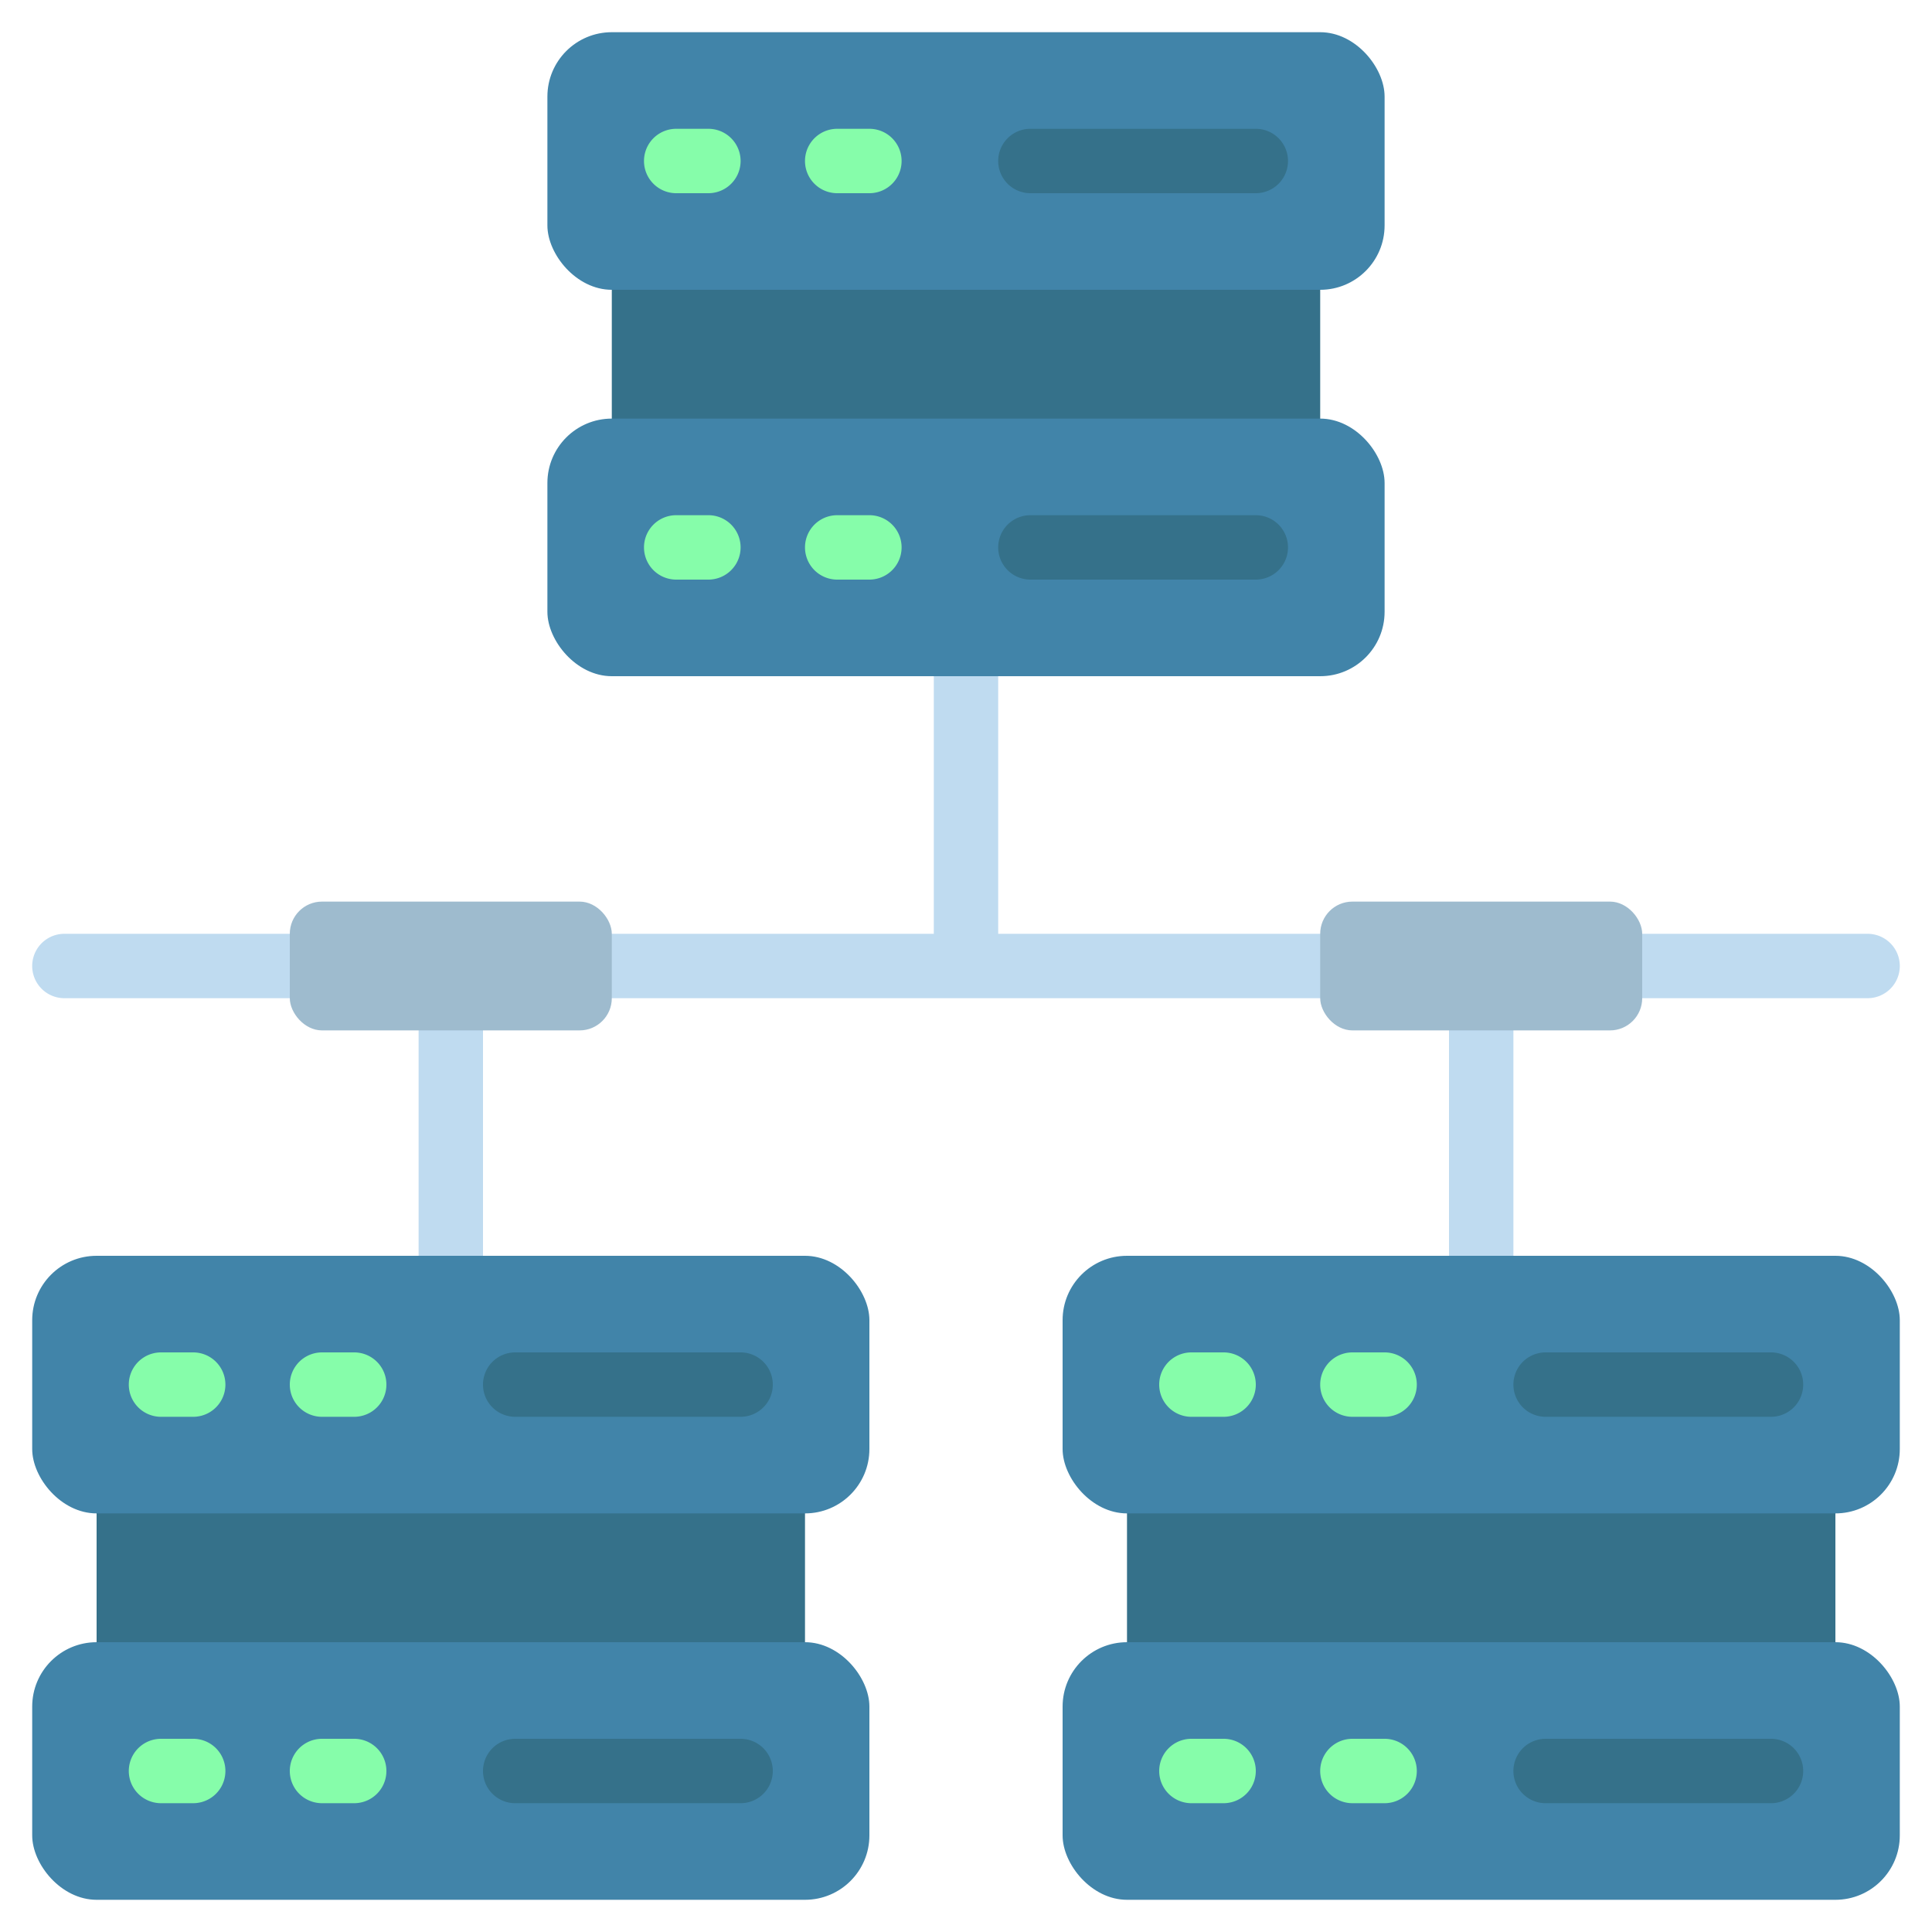 <svg id="Icons" height="512" viewBox="0 0 60 60" width="512" xmlns="http://www.w3.org/2000/svg"><path d="m59 30a1 1 0 0 1 -1 1h-11v10h-2v-10h-30v10h-2v-10h-11a1 1 0 0 1 0-2h27v-10a1 1 0 0 1 2 0v10h27a1 1 0 0 1 1 1z" fill="#bfdbf0"/><path d="m19 8h22v6h-22z" fill="#35718a"/><rect fill="#4184a9" height="8" rx="2" transform="matrix(-1 0 0 -1 60 10)" width="26" x="17" y="1"/><rect fill="#4184a9" height="8" rx="2" transform="matrix(-1 0 0 -1 60 34)" width="26" x="17" y="13"/><path d="m3 46h22v6h-22z" fill="#35718a"/><rect fill="#4184a9" height="8" rx="2" transform="matrix(-1 0 0 -1 28 86)" width="26" x="1" y="39"/><rect fill="#4184a9" height="8" rx="2" transform="matrix(-1 0 0 -1 28 110)" width="26" x="1" y="51"/><path d="m35 46h22v6h-22z" fill="#35718a"/><rect fill="#4184a9" height="8" rx="2" transform="matrix(-1 0 0 -1 92 86)" width="26" x="33" y="39"/><rect fill="#4184a9" height="8" rx="2" transform="matrix(-1 0 0 -1 92 110)" width="26" x="33" y="51"/><rect fill="#9ebbce" height="4" rx="1" width="10" x="9" y="28"/><rect fill="#9ebbce" height="4" rx="1" width="10" x="41" y="28"/><path d="m27 6h-1a1 1 0 0 1 0-2h1a1 1 0 0 1 0 2z" fill="#86fdaa"/><path d="m39 6h-7a1 1 0 0 1 0-2h7a1 1 0 0 1 0 2z" fill="#35718a"/><path d="m22 6h-1a1 1 0 0 1 0-2h1a1 1 0 0 1 0 2z" fill="#86fdaa"/><path d="m27 18h-1a1 1 0 0 1 0-2h1a1 1 0 0 1 0 2z" fill="#86fdaa"/><path d="m39 18h-7a1 1 0 0 1 0-2h7a1 1 0 0 1 0 2z" fill="#35718a"/><path d="m22 18h-1a1 1 0 0 1 0-2h1a1 1 0 0 1 0 2z" fill="#86fdaa"/><path d="m11 44h-1a1 1 0 0 1 0-2h1a1 1 0 0 1 0 2z" fill="#86fdaa"/><path d="m23 44h-7a1 1 0 0 1 0-2h7a1 1 0 0 1 0 2z" fill="#35718a"/><path d="m6 44h-1a1 1 0 0 1 0-2h1a1 1 0 0 1 0 2z" fill="#86fdaa"/><path d="m11 56h-1a1 1 0 0 1 0-2h1a1 1 0 0 1 0 2z" fill="#86fdaa"/><path d="m23 56h-7a1 1 0 0 1 0-2h7a1 1 0 0 1 0 2z" fill="#35718a"/><path d="m6 56h-1a1 1 0 0 1 0-2h1a1 1 0 0 1 0 2z" fill="#86fdaa"/><path d="m43 44h-1a1 1 0 0 1 0-2h1a1 1 0 0 1 0 2z" fill="#86fdaa"/><path d="m55 44h-7a1 1 0 0 1 0-2h7a1 1 0 0 1 0 2z" fill="#35718a"/><path d="m38 44h-1a1 1 0 0 1 0-2h1a1 1 0 0 1 0 2z" fill="#86fdaa"/><path d="m43 56h-1a1 1 0 0 1 0-2h1a1 1 0 0 1 0 2z" fill="#86fdaa"/><path d="m55 56h-7a1 1 0 0 1 0-2h7a1 1 0 0 1 0 2z" fill="#35718a"/><path d="m38 56h-1a1 1 0 0 1 0-2h1a1 1 0 0 1 0 2z" fill="#86fdaa"/></svg>